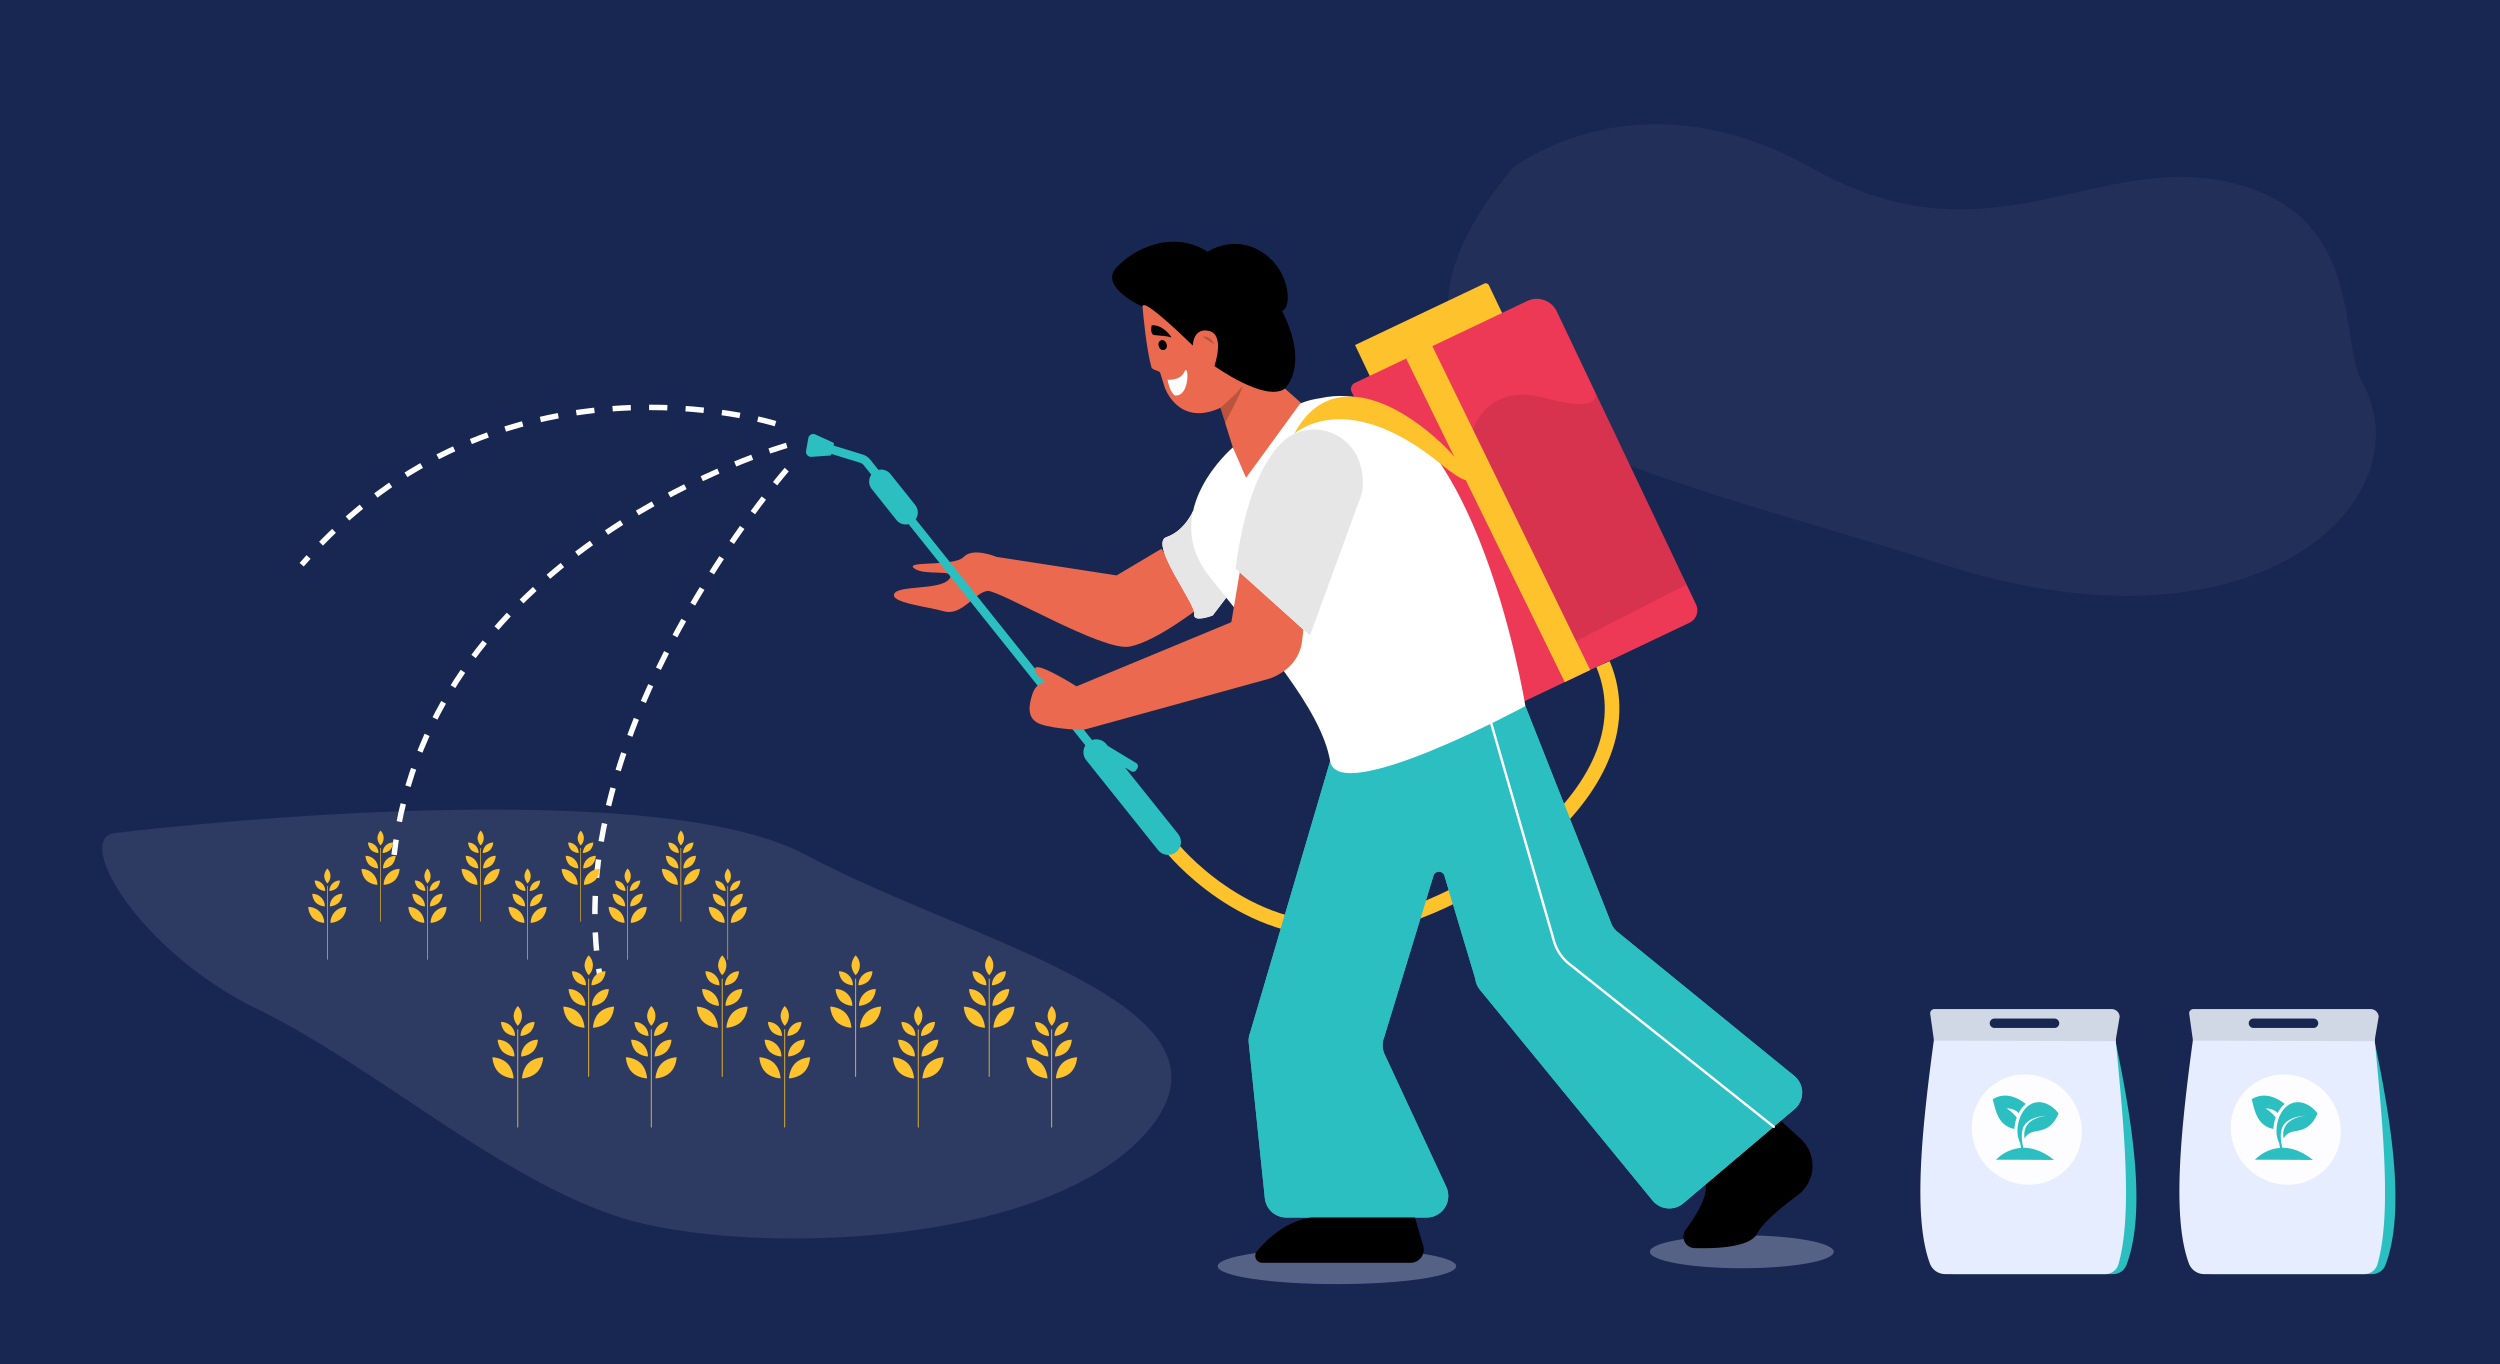 <svg xmlns="http://www.w3.org/2000/svg" viewBox="0 0 1369 747"><defs><style>.cls-1{isolation:isolate;}.cls-2{fill:#182751;}.cls-13,.cls-18,.cls-3,.cls-7{fill:#e6edff;}.cls-3{opacity:0.05;}.cls-4{fill:#eb6a4f;}.cls-12,.cls-14,.cls-5{fill:none;stroke-miterlimit:10;}.cls-5{stroke:#fdc22c;stroke-width:8px;}.cls-6{fill:#2bbfc1;}.cls-8{fill:#d1d8e5;}.cls-15,.cls-9{fill:#fff;}.cls-9{opacity:0.9;}.cls-10{fill:#fdc22c;}.cls-11{fill:#ee3956;}.cls-12,.cls-14{stroke:#fff;}.cls-12{stroke-width:3px;stroke-dasharray:10;}.cls-13{opacity:0.3;}.cls-14{stroke-linecap:round;stroke-width:1.34px;}.cls-16,.cls-18{opacity:0.1;}.cls-17{mix-blend-mode:multiply;opacity:0.21;}</style></defs><g class="cls-1"><g id="Layer_1" data-name="Layer 1"><rect class="cls-2" x="-23.41" y="-11.37" width="1415.81" height="769.74"/><path class="cls-3" d="M828.14,92.27s67.76-54.49,164.43,0,155.06-9.73,229,7.78,58.75,85.88,72,109.54c35,62.59-55.26,155.1-229,99.65S716.88,226.54,828.14,92.27Z"/><path class="cls-4" d="M636,300.5l-24.53,14.6-65.81-10.16s-12.8-5.45-18,.07-32.93,1.83-27,6.27,24.09-.23,19.08,5.9-27.79,3.14-30.07,8,17.74,6.9,27.41,9.6,17.07-10.71,23.72-11.17,62.92,33.17,77.67,30.48S657.75,332,657.75,332"/><path class="cls-5" d="M641.52,464s40.16,50.2,98.28,44.51,167.56-74,138-144.9"/><path class="cls-6" d="M600.65,412.28a2.35,2.35,0,0,1-3.3-.36L497.05,286.41a2.34,2.34,0,0,1,.37-3.3h0a2.35,2.35,0,0,1,3.3.37L601,409a2.35,2.35,0,0,1-.37,3.3Z"/><path class="cls-6" d="M645.16,456.69,616,420.24l3.45,2.08a2,2,0,0,0,2.79-.69l.6-1a2,2,0,0,0-.69-2.79l-15.59-9.44-.72-.89a7,7,0,1,0-11,8.8l39.3,49.17a7,7,0,1,0,11-8.8Z"/><path class="cls-6" d="M454,248.17l1.37-4.5,17.07,5.24a8.42,8.42,0,0,1,4.1,2.78l7.63,9.55-3.67,2.94-7.63-9.55A3.66,3.66,0,0,0,471,253.4Z"/><path class="cls-6" d="M455.21,248.8l1.42-5.48a.89.89,0,0,0-.49-1l-9.64-4.4a2.77,2.77,0,0,0-3.87,2l-1.22,7a2.75,2.75,0,0,0,.66,2.33,2.78,2.78,0,0,0,2.25.91l10.09-.69A.87.87,0,0,0,455.21,248.8Z"/><path class="cls-6" d="M500.13,285.76a6.58,6.58,0,0,1-9.24-1L477.4,267.84a6.57,6.57,0,0,1,1-9.24h0a6.57,6.57,0,0,1,9.24,1l13.49,16.88a6.58,6.58,0,0,1-1,9.25Z"/><path class="cls-6" d="M1157.43,697.7h-87.74a8.89,8.89,0,0,1-8.35-5.82c-9.5-25.63-4.41-74.1,2.62-125.62l94.5,3.93c9.77,46.82,16.72,93.44,6.15,122.08A7.79,7.79,0,0,1,1157.43,697.7Z"/><path class="cls-7" d="M1152.9,697.7h-87.74a8.92,8.92,0,0,1-8.36-5.82c-9.49-25.63-4.4-74.1,2.63-125.62h98.81c4.63,48.74,9.77,98.35,1.84,126A7.47,7.47,0,0,1,1152.9,697.7Z"/><path class="cls-8" d="M1056.94,554.87l2.11,15,99.41.28,2.27-13.39a4.41,4.41,0,0,0-4.61-4.19h-96.7A2.38,2.38,0,0,0,1056.94,554.87Zm70.7,5.57a2.6,2.6,0,0,1-2.72,2.47h-32.63a2.61,2.61,0,0,1-2.72-2.47v-.21a2.61,2.61,0,0,1,2.72-2.47h32.63a2.6,2.6,0,0,1,2.72,2.47Z"/><path class="cls-9" d="M1079.74,617.76a31.4,31.4,0,0,0,29.33,30.94A29,29,0,0,0,1140,619.52a31.28,31.28,0,0,0-31.08-31.15A29.05,29.05,0,0,0,1079.74,617.76Z"/><path class="cls-6" d="M1114.7,603.73c-7.16,1.36-10.65,10.84-9.8,17.63a15.52,15.52,0,0,0,1.37,4.67,32.84,32.84,0,0,0,1.26,5.4.6.6,0,0,0,.76.38l0,0a.6.6,0,0,0,.32-.76c0-.1-3.44-10.26.19-15.18S1121,611,1121.06,611s-14.31.6-12.37,12.45a8,8,0,0,1,1.25-1.74c3-3,6.9-1.61,11.25-4.24,1.89-1.14,4.27-3.3,6.08-7.77C1124,605.41,1119.17,602.88,1114.7,603.73Z"/><path class="cls-6" d="M1093,635.07s13.11-14.81,31.77.13C1104.35,635,1093,635.07,1093,635.07Z"/><path class="cls-6" d="M1091.19,602c1.29,3.51,2.08,14.47,11.91,16.19a22.05,22.05,0,0,1,1.26-6.25,19.68,19.68,0,0,0-5.53-4.9,8.31,8.31,0,0,1,6.58,2.48,16,16,0,0,1,3.88-5C1105,601.11,1098.08,597.63,1091.19,602Z"/><path class="cls-6" d="M1299.26,697.7h-87.74a8.92,8.92,0,0,1-8.36-5.82c-9.49-25.63-4.4-74.1,2.63-125.62l94.5,3.93c9.77,46.82,16.72,93.44,6.15,122.08A7.8,7.8,0,0,1,1299.26,697.7Z"/><path class="cls-7" d="M1294.73,697.7H1207a8.92,8.92,0,0,1-8.36-5.82c-9.49-25.63-4.4-74.1,2.63-125.62h98.81c4.62,48.74,9.77,98.35,1.84,126A7.48,7.48,0,0,1,1294.73,697.7Z"/><path class="cls-8" d="M1198.77,554.87l2.11,15,99.41.28,2.27-13.39a4.41,4.41,0,0,0-4.61-4.19h-96.7A2.38,2.38,0,0,0,1198.77,554.87Zm70.7,5.57a2.61,2.61,0,0,1-2.72,2.47h-32.63a2.61,2.61,0,0,1-2.72-2.47v-.21a2.61,2.61,0,0,1,2.72-2.47h32.63a2.61,2.61,0,0,1,2.72,2.47Z"/><path class="cls-9" d="M1221.57,617.76a31.4,31.4,0,0,0,29.33,30.94,29,29,0,0,0,30.91-29.18,31.28,31.28,0,0,0-31.08-31.15A29.05,29.05,0,0,0,1221.57,617.76Z"/><path class="cls-6" d="M1256.53,603.73c-7.16,1.36-10.65,10.84-9.8,17.63a15.52,15.52,0,0,0,1.37,4.67,32.84,32.84,0,0,0,1.26,5.4.6.6,0,0,0,.76.38l0,0a.61.61,0,0,0,.32-.76c0-.1-3.44-10.26.19-15.18s12.13-4.89,12.22-4.89-14.31.6-12.37,12.45a7.65,7.65,0,0,1,1.25-1.74c3-3,6.9-1.61,11.25-4.24,1.89-1.14,4.27-3.3,6.08-7.77C1265.81,605.41,1261,602.88,1256.53,603.73Z"/><path class="cls-6" d="M1234.8,635.07s13.11-14.81,31.77.13C1246.18,635,1234.8,635.07,1234.8,635.07Z"/><path class="cls-6" d="M1233,602c1.29,3.51,2.08,14.47,11.91,16.19a22.05,22.05,0,0,1,1.26-6.25,19.68,19.68,0,0,0-5.53-4.9,8.31,8.31,0,0,1,6.58,2.48,16,16,0,0,1,3.88-5C1246.8,601.11,1239.91,597.63,1233,602Z"/><path class="cls-10" d="M744,170.36h80.21a0,0,0,0,1,0,0v26.92a0,0,0,0,1,0,0H745.89a1.94,1.94,0,0,1-1.94-1.94v-25A0,0,0,0,1,744,170.36Z" transform="translate(1571.12 13.33) rotate(154.58)"/><path class="cls-11" d="M826.53,387.91,925.18,341a7.55,7.55,0,0,0,3.57-10L852.5,170.55a12.14,12.14,0,0,0-16.13-5.74l-94.51,44.91a3.62,3.62,0,0,0-1.71,4.82L821.72,386.2A3.63,3.63,0,0,0,826.53,387.91Z"/><path class="cls-12" d="M424.65,232s-150.92-47.63-259.46,77.24"/><path class="cls-12" d="M430.81,243.9s-195.57,55.24-215,224.24"/><path class="cls-12" d="M430.81,257.16S305.3,400.68,328.65,535.45"/><ellipse class="cls-13" cx="953.81" cy="685.47" rx="50.35" ry="9.02"/><path d="M975.17,613.7l10.9,9.95a20,20,0,0,1-1.52,30.72c-9.54,7.12-19.5,15.46-22.31,21.09-3.73,7.47-21.79,8.37-34.32,8a6.29,6.29,0,0,1-4.88-10c5.67-7.67,12.26-18.33,10.89-24.85"/><ellipse class="cls-13" cx="732.11" cy="693.37" rx="65.32" ry="9.81"/><path class="cls-6" d="M835.3,386.68l46.57,117.78a11.82,11.82,0,0,0,3.89,5.87l96.74,78.8a11.83,11.83,0,0,1,.18,18.21l-60.92,51.6a11.84,11.84,0,0,1-16.8-1.53l-94.5-115.35a11.84,11.84,0,0,1-2.6-6.1l-16.72-55.81a3.19,3.19,0,0,0-6.11-.85l-27,88.52a11.89,11.89,0,0,0,.2,9.55l33.73,72.52a11.83,11.83,0,0,1-10.73,16.82H704.39a11.82,11.82,0,0,1-11.77-10.61l-8.81-85a11.66,11.66,0,0,1,.73-5.49l43.85-148.82Z"/><path class="cls-6" d="M835.3,386.68l46.57,117.78a11.82,11.82,0,0,0,3.89,5.87l96.74,78.8a11.83,11.83,0,0,1,.18,18.21l-60.92,51.6a11.84,11.84,0,0,1-16.8-1.53l-94.5-115.35a11.84,11.84,0,0,1-2.6-6.1l-16.72-55.81a3.19,3.19,0,0,0-6.11-.85l-27,88.52a11.89,11.89,0,0,0,.2,9.55l33.73,72.52a11.83,11.83,0,0,1-10.73,16.82H704.39a11.82,11.82,0,0,1-11.77-10.61l-8.81-85a11.66,11.66,0,0,1,.73-5.49l43.85-148.82Z"/><path d="M774.82,666.71l4.56,15.5a7.26,7.26,0,0,1-7,9.3H691.18a3.81,3.81,0,0,1-2.94-6.22c5.51-6.7,15.89-16.67,30-18.58"/><path class="cls-14" d="M815.49,392.26,851,515.45a24.38,24.38,0,0,0,8.32,12.39l112,89.17"/><path class="cls-15" d="M653.36,279.79s-4.65,11-14.55,14.3,16.2,37,15.19,42.1,10.08.83,10.08.83l14.13-18.58Z"/><path class="cls-15" d="M653.36,279.79s-4.65,11-14.55,14.3,16.2,37,15.19,42.1,10.08.83,10.08.83l14.13-18.58Z"/><path class="cls-16" d="M653.36,279.79s-4.65,11-14.55,14.3,16.2,37,15.19,42.1,10.08.83,10.08.83l14.13-18.58Z"/><path class="cls-15" d="M728.39,416.79c-5-29.12-38.55-65.82-66.38-101.44S675.11,245,675.11,245s12.24,18.27,17.22-2.94,30.09-23.91,30.09-23.91c82.85-18.8,112.88,168.5,112.88,168.5S732.77,442,728.39,416.79Z"/><path class="cls-4" d="M680.71,302.42l-6.43,38.28L589.5,375.85s-20-12.66-22.44-10.2,5.42,7.91,5.42,7.91-5,.17-7.06,6.32-3.59,14,4.61,16.75,23,3.12,23,3.12l101.66-28s16.75-4.61,18.39-21.22,8.15-43.87,8.15-43.87"/><path class="cls-15" d="M701.48,242.8c-10,10.26-19.81,30.3-24.87,68.53L717.36,348l26.71-73.28s4.82-8.48.41-21.57C738.34,234.91,714.94,229,701.48,242.8Z"/><path class="cls-15" d="M701.48,242.8c-10,10.26-19.81,30.3-24.87,68.53L717.36,348l26.71-73.28s4.82-8.48.41-21.57C738.34,234.91,714.94,229,701.48,242.8Z"/><path class="cls-16" d="M701.48,242.8c-10,10.26-19.81,30.3-24.87,68.53L717.36,348l26.71-73.28s4.82-8.48.41-21.57C738.34,234.91,714.94,229,701.48,242.8Z"/><path d="M625.67,168s-23.87-10.74-14.5-21.25,30.67-21.16,50.23-8.89c0,0,13.43-9.35,28.67-.44,16.46,9.62,17.87,31,11.94,32.88,0,0,15.24,26.57,1.62,42.57s-34.41-9.8-41.42-11.67C652.87,198.7,625.67,168,625.67,168Z"/><path class="cls-4" d="M625.67,168c.18,2.84,2.08,23.44,4.88,33.16.44,1.51,4.4,1.78,4.76,2.94l2.53,8.14s7.43,21.75,30.46,11.08L675.11,245l7.22,16.64,30-41.13-8.69-7.7C692.84,220.5,665,200.41,665,200.41s6-17-2.84-19.16-9,8-9,8S625.27,161.69,625.67,168Z"/><ellipse cx="636.67" cy="188.95" rx="2.23" ry="2.77" transform="translate(-26.9 215.86) rotate(-18.85)"/><path d="M630.68,178.15s-1.23,5,1.47,5.35,7.8.47,9.09,1.33S637.11,177.43,630.68,178.15Z"/><path class="cls-17" d="M664.73,188.57c-.82-3-3.59-4.85-6.18-4.14"/><path class="cls-15" d="M639.34,207.93s7.07.76,9.3-4.43,3.34,14-5.36,13.05C643.28,216.55,640.68,215,639.34,207.93Z"/><path class="cls-17" d="M668.3,223.29s8.43-7.24,10.79-10.42c5.85-7.92-8.4,19.13-8.4,19.13Z"/><path class="cls-18" d="M63.08,456.16s289.54-35.72,378.28,12S684,549.54,630.4,617s-224.09,70.85-290.62,49.7-134-82.52-198.86-114.1S39.73,458.74,63.08,456.16Z"/><path class="cls-10" d="M283.54,617.44a.23.23,0,0,1-.23-.23V563.88a.23.23,0,0,1,.23-.23.23.23,0,0,1,.23.23v53.33A.23.23,0,0,1,283.54,617.44Z"/><path class="cls-10" d="M273,587.17c3.21,3.2,8.24,3.38,8.24,3.38s-.17-5-3.38-8.24-8.23-3.37-8.23-3.37S269.8,584,273,587.17Z"/><path class="cls-10" d="M294.07,587.17c-3.21,3.2-8.24,3.38-8.24,3.38s.18-5,3.38-8.24,8.23-3.37,8.23-3.37S297.27,584,294.07,587.17Z"/><path class="cls-10" d="M275.2,575.86a10.77,10.77,0,0,0,6.52,2.67,9.13,9.13,0,0,0-9.19-9.18A10.82,10.82,0,0,0,275.2,575.86Z"/><path class="cls-10" d="M291.87,575.86a10.77,10.77,0,0,1-6.52,2.67,9.13,9.13,0,0,1,9.19-9.18A10.75,10.75,0,0,1,291.87,575.86Z"/><path class="cls-10" d="M276.58,565.06a9.06,9.06,0,0,0,5.44,2.23,7.61,7.61,0,0,0-7.67-7.67A9,9,0,0,0,276.58,565.06Z"/><path class="cls-10" d="M290.49,565.06a9.06,9.06,0,0,1-5.44,2.23,7.61,7.61,0,0,1,7.67-7.67A9,9,0,0,1,290.49,565.06Z"/><path class="cls-10" d="M281.27,556.32a9,9,0,0,0,2.27,5.42,7.63,7.63,0,0,0,0-10.84A9,9,0,0,0,281.27,556.32Z"/><path class="cls-10" d="M575.91,617.44a.23.23,0,0,1-.23-.23V563.88a.23.23,0,0,1,.23-.23.23.23,0,0,1,.23.23v53.33A.23.23,0,0,1,575.91,617.44Z"/><path class="cls-10" d="M565.38,587.17c3.21,3.2,8.24,3.38,8.24,3.38s-.18-5-3.38-8.24-8.23-3.37-8.23-3.37S562.18,584,565.38,587.17Z"/><path class="cls-10" d="M586.45,587.17c-3.21,3.2-8.24,3.38-8.24,3.38s.17-5,3.38-8.24,8.23-3.37,8.23-3.37S589.65,584,586.45,587.17Z"/><path class="cls-10" d="M567.58,575.86a10.75,10.75,0,0,0,6.51,2.67,9.12,9.12,0,0,0-9.18-9.18A10.75,10.75,0,0,0,567.58,575.86Z"/><path class="cls-10" d="M584.25,575.86a10.77,10.77,0,0,1-6.52,2.67,9.13,9.13,0,0,1,9.19-9.18A10.82,10.82,0,0,1,584.25,575.86Z"/><path class="cls-10" d="M569,565.06a9.06,9.06,0,0,0,5.44,2.23,7.63,7.63,0,0,0-7.67-7.67A9,9,0,0,0,569,565.06Z"/><path class="cls-10" d="M582.87,565.06a9.06,9.06,0,0,1-5.44,2.23,7.61,7.61,0,0,1,7.67-7.67A9,9,0,0,1,582.87,565.06Z"/><path class="cls-10" d="M573.65,556.32a9,9,0,0,0,2.26,5.42,7.61,7.61,0,0,0,0-10.84A9,9,0,0,0,573.65,556.32Z"/><path class="cls-10" d="M356.63,617.44a.23.23,0,0,1-.23-.23V563.88a.23.23,0,0,1,.46,0v53.33A.23.23,0,0,1,356.63,617.44Z"/><path class="cls-10" d="M346.1,587.17c3.2,3.2,8.23,3.38,8.23,3.38s-.17-5-3.38-8.24-8.23-3.37-8.23-3.37S342.89,584,346.1,587.17Z"/><path class="cls-10" d="M367.16,587.17c-3.2,3.2-8.23,3.38-8.23,3.38s.17-5,3.38-8.24,8.23-3.37,8.23-3.37S370.37,584,367.16,587.17Z"/><path class="cls-10" d="M348.3,575.86a10.73,10.73,0,0,0,6.51,2.67,9.12,9.12,0,0,0-9.19-9.18A10.79,10.79,0,0,0,348.3,575.86Z"/><path class="cls-10" d="M365,575.86a10.73,10.73,0,0,1-6.51,2.67,9.12,9.12,0,0,1,9.19-9.18A10.79,10.79,0,0,1,365,575.86Z"/><path class="cls-10" d="M349.67,565.06a9.06,9.06,0,0,0,5.44,2.23,7.61,7.61,0,0,0-7.67-7.67A9.06,9.06,0,0,0,349.67,565.06Z"/><path class="cls-10" d="M363.59,565.06a9.06,9.06,0,0,1-5.44,2.23,7.61,7.61,0,0,1,7.67-7.67A9.06,9.06,0,0,1,363.59,565.06Z"/><path class="cls-10" d="M354.36,556.32a9,9,0,0,0,2.27,5.42,7.61,7.61,0,0,0,0-10.84A9,9,0,0,0,354.36,556.32Z"/><path class="cls-10" d="M502.82,617.44a.23.23,0,0,1-.23-.23V563.88a.23.23,0,0,1,.46,0v53.33A.23.23,0,0,1,502.82,617.44Z"/><path class="cls-10" d="M492.29,587.17c3.2,3.2,8.23,3.38,8.23,3.38s-.17-5-3.38-8.24-8.23-3.37-8.23-3.37S489.08,584,492.29,587.17Z"/><path class="cls-10" d="M513.35,587.17c-3.21,3.2-8.23,3.38-8.23,3.38s.17-5,3.38-8.24,8.23-3.37,8.23-3.37S516.56,584,513.35,587.17Z"/><path class="cls-10" d="M494.49,575.86a10.73,10.73,0,0,0,6.51,2.67,9.12,9.12,0,0,0-9.19-9.18A10.79,10.79,0,0,0,494.49,575.86Z"/><path class="cls-10" d="M511.15,575.86a10.73,10.73,0,0,1-6.51,2.67,9.12,9.12,0,0,1,9.19-9.18A10.79,10.79,0,0,1,511.15,575.86Z"/><path class="cls-10" d="M495.86,565.06a9.06,9.06,0,0,0,5.44,2.23,7.61,7.61,0,0,0-7.67-7.67A9.06,9.06,0,0,0,495.86,565.06Z"/><path class="cls-10" d="M509.78,565.06a9.06,9.06,0,0,1-5.44,2.23,7.61,7.61,0,0,1,7.67-7.67A9.06,9.06,0,0,1,509.78,565.06Z"/><path class="cls-10" d="M500.55,556.32a9,9,0,0,0,2.27,5.42,7.61,7.61,0,0,0,0-10.84A9,9,0,0,0,500.55,556.32Z"/><path class="cls-10" d="M429.72,617.44a.22.22,0,0,1-.22-.23V563.88a.23.23,0,1,1,.45,0v53.33A.23.23,0,0,1,429.72,617.44Z"/><path class="cls-10" d="M419.19,587.17c3.21,3.2,8.24,3.38,8.24,3.38s-.18-5-3.38-8.24-8.23-3.37-8.23-3.37S416,584,419.19,587.17Z"/><path class="cls-10" d="M440.26,587.17c-3.21,3.2-8.24,3.38-8.24,3.38s.17-5,3.38-8.24,8.23-3.37,8.23-3.37S443.46,584,440.26,587.17Z"/><path class="cls-10" d="M421.39,575.86a10.77,10.77,0,0,0,6.52,2.67,9.13,9.13,0,0,0-9.19-9.18A10.75,10.75,0,0,0,421.39,575.86Z"/><path class="cls-10" d="M438.06,575.86a10.77,10.77,0,0,1-6.52,2.67,9.13,9.13,0,0,1,9.19-9.18A10.75,10.75,0,0,1,438.06,575.86Z"/><path class="cls-10" d="M422.77,565.06a9.06,9.06,0,0,0,5.44,2.23,7.61,7.61,0,0,0-7.67-7.67A9,9,0,0,0,422.77,565.06Z"/><path class="cls-10" d="M436.68,565.06a9.06,9.06,0,0,1-5.44,2.23,7.61,7.61,0,0,1,7.67-7.67A9,9,0,0,1,436.68,565.06Z"/><path class="cls-10" d="M427.46,556.32a9,9,0,0,0,2.26,5.42,7.61,7.61,0,0,0,0-10.84A9,9,0,0,0,427.46,556.32Z"/><path class="cls-10" d="M322.38,589.71a.23.23,0,0,1-.23-.23V536.14a.24.24,0,0,1,.23-.23.23.23,0,0,1,.23.23v53.34A.23.23,0,0,1,322.38,589.71Z"/><path class="cls-10" d="M311.85,559.43c3.21,3.21,8.23,3.38,8.23,3.38s-.17-5-3.37-8.23-8.24-3.38-8.24-3.38S308.64,556.23,311.85,559.43Z"/><path class="cls-10" d="M332.91,559.43c-3.2,3.21-8.23,3.38-8.23,3.38s.17-5,3.38-8.23,8.23-3.38,8.23-3.38S336.12,556.23,332.91,559.43Z"/><path class="cls-10" d="M314.05,548.13a10.82,10.82,0,0,0,6.51,2.67,9.12,9.12,0,0,0-9.18-9.19A10.77,10.77,0,0,0,314.05,548.13Z"/><path class="cls-10" d="M330.72,548.13a10.84,10.84,0,0,1-6.52,2.67,9.12,9.12,0,0,1,9.19-9.19A10.84,10.84,0,0,1,330.72,548.13Z"/><path class="cls-10" d="M315.43,537.32a9,9,0,0,0,5.43,2.23,7.61,7.61,0,0,0-7.66-7.67A9,9,0,0,0,315.43,537.32Z"/><path class="cls-10" d="M329.34,537.32a9,9,0,0,1-5.44,2.23,7.61,7.61,0,0,1,7.67-7.67A9,9,0,0,1,329.34,537.32Z"/><path class="cls-10" d="M320.11,528.59a9,9,0,0,0,2.27,5.42,7.62,7.62,0,0,0,0-10.85A9,9,0,0,0,320.11,528.59Z"/><path class="cls-10" d="M395.48,589.71a.23.23,0,0,1-.23-.23V536.14a.23.23,0,0,1,.23-.23.24.24,0,0,1,.23.23v53.34A.23.23,0,0,1,395.48,589.71Z"/><path class="cls-10" d="M384.94,559.43c3.21,3.21,8.24,3.38,8.24,3.38s-.17-5-3.38-8.23-8.23-3.38-8.23-3.38S381.74,556.23,384.94,559.43Z"/><path class="cls-10" d="M406,559.43c-3.21,3.21-8.23,3.38-8.23,3.38s.17-5,3.37-8.23,8.23-3.38,8.23-3.38S409.21,556.23,406,559.43Z"/><path class="cls-10" d="M387.14,548.13a10.84,10.84,0,0,0,6.52,2.67,9.12,9.12,0,0,0-9.19-9.19A10.84,10.84,0,0,0,387.14,548.13Z"/><path class="cls-10" d="M403.81,548.13a10.82,10.82,0,0,1-6.51,2.67,9.12,9.12,0,0,1,9.18-9.19A10.77,10.77,0,0,1,403.81,548.13Z"/><path class="cls-10" d="M388.52,537.32a9,9,0,0,0,5.44,2.23,7.61,7.61,0,0,0-7.67-7.67A9,9,0,0,0,388.52,537.32Z"/><path class="cls-10" d="M402.43,537.32a9,9,0,0,1-5.44,2.23,7.63,7.63,0,0,1,7.67-7.67A9,9,0,0,1,402.43,537.32Z"/><path class="cls-10" d="M393.21,528.59a9,9,0,0,0,2.27,5.42,7.64,7.64,0,0,0,0-10.85A9,9,0,0,0,393.21,528.59Z"/><path class="cls-10" d="M541.67,589.71a.23.23,0,0,1-.23-.23V536.14a.23.23,0,1,1,.45,0v53.34A.22.22,0,0,1,541.67,589.71Z"/><path class="cls-10" d="M531.13,559.43c3.21,3.21,8.24,3.38,8.24,3.38s-.17-5-3.38-8.23-8.23-3.38-8.23-3.38S527.93,556.23,531.13,559.43Z"/><path class="cls-10" d="M552.2,559.43c-3.21,3.21-8.24,3.38-8.24,3.38s.18-5,3.38-8.23,8.23-3.38,8.23-3.38S555.4,556.23,552.2,559.43Z"/><path class="cls-10" d="M533.33,548.13a10.84,10.84,0,0,0,6.52,2.67,9.13,9.13,0,0,0-9.19-9.19A10.77,10.77,0,0,0,533.33,548.13Z"/><path class="cls-10" d="M550,548.13a10.84,10.84,0,0,1-6.52,2.67,9.13,9.13,0,0,1,9.19-9.19A10.77,10.77,0,0,1,550,548.13Z"/><path class="cls-10" d="M534.71,537.32a9,9,0,0,0,5.44,2.23,7.61,7.61,0,0,0-7.67-7.67A9,9,0,0,0,534.71,537.32Z"/><path class="cls-10" d="M548.62,537.32a9,9,0,0,1-5.44,2.23,7.61,7.61,0,0,1,7.67-7.67A9,9,0,0,1,548.62,537.32Z"/><path class="cls-10" d="M539.4,528.59a9,9,0,0,0,2.27,5.42,7.64,7.64,0,0,0,0-10.85A9,9,0,0,0,539.4,528.59Z"/><path class="cls-10" d="M468.57,589.71a.23.23,0,0,1-.23-.23V536.14a.23.23,0,0,1,.46,0v53.34A.23.23,0,0,1,468.57,589.71Z"/><path class="cls-10" d="M458,559.43c3.21,3.21,8.23,3.38,8.23,3.38s-.17-5-3.37-8.23-8.24-3.38-8.24-3.38S454.83,556.23,458,559.43Z"/><path class="cls-10" d="M479.1,559.43c-3.2,3.21-8.23,3.38-8.23,3.38s.17-5,3.38-8.23,8.23-3.38,8.23-3.38S482.31,556.23,479.1,559.43Z"/><path class="cls-10" d="M460.24,548.13a10.8,10.8,0,0,0,6.51,2.67,9.12,9.12,0,0,0-9.19-9.19A10.81,10.81,0,0,0,460.24,548.13Z"/><path class="cls-10" d="M476.9,548.13a10.8,10.8,0,0,1-6.51,2.67,9.12,9.12,0,0,1,9.19-9.19A10.81,10.81,0,0,1,476.9,548.13Z"/><path class="cls-10" d="M461.61,537.32a9,9,0,0,0,5.44,2.23,7.61,7.61,0,0,0-7.67-7.67A9.06,9.06,0,0,0,461.61,537.32Z"/><path class="cls-10" d="M475.53,537.32a9,9,0,0,1-5.44,2.23,7.61,7.61,0,0,1,7.67-7.67A9.06,9.06,0,0,1,475.53,537.32Z"/><path class="cls-10" d="M466.3,528.59a9,9,0,0,0,2.27,5.42,7.62,7.62,0,0,0,0-10.85A9,9,0,0,0,466.3,528.59Z"/><path class="cls-10" d="M179.25,525.53a.18.18,0,0,1-.18-.17v-40a.18.18,0,0,1,.18-.18.18.18,0,0,1,.17.18v40A.18.18,0,0,1,179.25,525.53Z"/><path class="cls-10" d="M171.35,502.82a10.2,10.2,0,0,0,6.17,2.54,8.64,8.64,0,0,0-8.71-8.71A10.2,10.2,0,0,0,171.35,502.82Z"/><path class="cls-10" d="M187.14,502.82a10.2,10.2,0,0,1-6.17,2.54,8.64,8.64,0,0,1,8.71-8.71A10.2,10.2,0,0,1,187.14,502.82Z"/><path class="cls-10" d="M173,494.34a8,8,0,0,0,4.88,2,6.83,6.83,0,0,0-6.89-6.89A8,8,0,0,0,173,494.34Z"/><path class="cls-10" d="M185.5,494.34a8.08,8.08,0,0,1-4.89,2,6.83,6.83,0,0,1,6.89-6.89A8.07,8.07,0,0,1,185.5,494.34Z"/><path class="cls-10" d="M174,486.24a6.73,6.73,0,0,0,4.08,1.67,5.72,5.72,0,0,0-5.75-5.75A6.73,6.73,0,0,0,174,486.24Z"/><path class="cls-10" d="M184.46,486.24a6.73,6.73,0,0,1-4.08,1.67,5.72,5.72,0,0,1,5.76-5.75A6.78,6.78,0,0,1,184.46,486.24Z"/><path class="cls-10" d="M177.54,479.69a6.77,6.77,0,0,0,1.71,4.07,5.72,5.72,0,0,0,0-8.14A6.74,6.74,0,0,0,177.54,479.69Z"/><path class="cls-10" d="M398.53,525.53a.18.18,0,0,1-.17-.17v-40a.18.18,0,0,1,.17-.18.17.17,0,0,1,.17.18v40A.17.17,0,0,1,398.53,525.53Z"/><path class="cls-10" d="M390.63,502.82a10.24,10.24,0,0,0,6.18,2.54,8.66,8.66,0,0,0-8.71-8.71A10.23,10.23,0,0,0,390.63,502.82Z"/><path class="cls-10" d="M406.43,502.82a10.22,10.22,0,0,1-6.18,2.54,8.66,8.66,0,0,1,8.71-8.71A10.23,10.23,0,0,1,406.43,502.82Z"/><path class="cls-10" d="M392.28,494.34a8.06,8.06,0,0,0,4.89,2,6.85,6.85,0,0,0-6.89-6.89A8.07,8.07,0,0,0,392.28,494.34Z"/><path class="cls-10" d="M404.78,494.34a8,8,0,0,1-4.88,2,6.83,6.83,0,0,1,6.89-6.89A8.12,8.12,0,0,1,404.78,494.34Z"/><path class="cls-10" d="M393.31,486.24a6.73,6.73,0,0,0,4.08,1.67,6.73,6.73,0,0,0-1.67-4.08,6.8,6.8,0,0,0-4.08-1.67A6.8,6.8,0,0,0,393.31,486.24Z"/><path class="cls-10" d="M403.75,486.24a6.73,6.73,0,0,1-4.08,1.67,6.73,6.73,0,0,1,1.67-4.08,6.8,6.8,0,0,1,4.08-1.67A6.73,6.73,0,0,1,403.75,486.24Z"/><path class="cls-10" d="M396.83,479.69a6.79,6.79,0,0,0,1.7,4.07,5.72,5.72,0,0,0,0-8.14A6.75,6.75,0,0,0,396.83,479.69Z"/><path class="cls-10" d="M234.07,525.53a.17.17,0,0,1-.17-.17v-40a.17.17,0,0,1,.17-.18.18.18,0,0,1,.17.18v40A.18.18,0,0,1,234.07,525.53Z"/><path class="cls-10" d="M226.17,502.82a10.2,10.2,0,0,0,6.17,2.54,8.64,8.64,0,0,0-8.7-8.71A10.15,10.15,0,0,0,226.17,502.82Z"/><path class="cls-10" d="M242,502.82a10.24,10.24,0,0,1-6.18,2.54,8.64,8.64,0,0,1,8.71-8.71A10.23,10.23,0,0,1,242,502.82Z"/><path class="cls-10" d="M227.82,494.34a8,8,0,0,0,4.88,2,6.83,6.83,0,0,0-6.89-6.89A8,8,0,0,0,227.82,494.34Z"/><path class="cls-10" d="M240.32,494.34a8.08,8.08,0,0,1-4.89,2,6.85,6.85,0,0,1,6.89-6.89A8.07,8.07,0,0,1,240.32,494.34Z"/><path class="cls-10" d="M228.85,486.24a6.73,6.73,0,0,0,4.08,1.67,5.7,5.7,0,0,0-5.75-5.75A6.73,6.73,0,0,0,228.85,486.24Z"/><path class="cls-10" d="M239.28,486.24a6.7,6.7,0,0,1-4.07,1.67,6.73,6.73,0,0,1,1.67-4.08,6.8,6.8,0,0,1,4.08-1.67A6.78,6.78,0,0,1,239.28,486.24Z"/><path class="cls-10" d="M232.37,479.69a6.79,6.79,0,0,0,1.7,4.07,5.72,5.72,0,0,0,0-8.14A6.75,6.75,0,0,0,232.37,479.69Z"/><path class="cls-10" d="M343.71,525.53a.17.17,0,0,1-.17-.17v-40a.17.17,0,0,1,.17-.18.18.18,0,0,1,.17.18v40A.18.18,0,0,1,343.71,525.53Z"/><path class="cls-10" d="M335.81,502.82a10.24,10.24,0,0,0,6.18,2.54,8.66,8.66,0,0,0-8.71-8.71A10.23,10.23,0,0,0,335.81,502.82Z"/><path class="cls-10" d="M351.61,502.82a10.24,10.24,0,0,1-6.18,2.54,8.66,8.66,0,0,1,8.71-8.71A10.23,10.23,0,0,1,351.61,502.82Z"/><path class="cls-10" d="M337.46,494.34a8.06,8.06,0,0,0,4.89,2,6.85,6.85,0,0,0-6.9-6.89A8.12,8.12,0,0,0,337.46,494.34Z"/><path class="cls-10" d="M350,494.34a8.06,8.06,0,0,1-4.89,2,6.85,6.85,0,0,1,6.89-6.89A8.07,8.07,0,0,1,350,494.34Z"/><path class="cls-10" d="M338.49,486.24a6.73,6.73,0,0,0,4.08,1.67,6.73,6.73,0,0,0-1.67-4.08,6.8,6.8,0,0,0-4.08-1.67A6.73,6.73,0,0,0,338.49,486.24Z"/><path class="cls-10" d="M348.93,486.24a6.73,6.73,0,0,1-4.08,1.67,6.73,6.73,0,0,1,1.67-4.08,6.8,6.8,0,0,1,4.08-1.67A6.8,6.8,0,0,1,348.93,486.24Z"/><path class="cls-10" d="M342,479.69a6.79,6.79,0,0,0,1.7,4.07,5.72,5.72,0,0,0,0-8.14A6.75,6.75,0,0,0,342,479.69Z"/><path class="cls-10" d="M288.89,525.53a.17.17,0,0,1-.17-.17v-40a.17.17,0,0,1,.17-.18.18.18,0,0,1,.17.18v40A.18.18,0,0,1,288.89,525.53Z"/><path class="cls-10" d="M281,502.82a10.2,10.2,0,0,0,6.17,2.54,8.64,8.64,0,0,0-8.7-8.71A10.23,10.23,0,0,0,281,502.82Z"/><path class="cls-10" d="M296.79,502.82a10.24,10.24,0,0,1-6.18,2.54,8.66,8.66,0,0,1,8.71-8.71A10.23,10.23,0,0,1,296.79,502.82Z"/><path class="cls-10" d="M282.64,494.34a8,8,0,0,0,4.88,2,6.83,6.83,0,0,0-6.89-6.89A8.12,8.12,0,0,0,282.64,494.34Z"/><path class="cls-10" d="M295.14,494.34a8.06,8.06,0,0,1-4.89,2,6.85,6.85,0,0,1,6.89-6.89A8.07,8.07,0,0,1,295.14,494.34Z"/><path class="cls-10" d="M283.67,486.24a6.73,6.73,0,0,0,4.08,1.67,5.7,5.7,0,0,0-5.75-5.75A6.73,6.73,0,0,0,283.67,486.24Z"/><path class="cls-10" d="M294.11,486.24a6.73,6.73,0,0,1-4.08,1.67,6.73,6.73,0,0,1,1.67-4.08,6.8,6.8,0,0,1,4.08-1.67A6.8,6.8,0,0,1,294.11,486.24Z"/><path class="cls-10" d="M287.19,479.69a6.79,6.79,0,0,0,1.7,4.07,5.72,5.72,0,0,0,0-8.14A6.75,6.75,0,0,0,287.19,479.69Z"/><path class="cls-10" d="M208.38,504.73a.18.18,0,0,1-.17-.17v-40a.18.18,0,0,1,.17-.17.17.17,0,0,1,.17.17v40A.17.17,0,0,1,208.38,504.73Z"/><path class="cls-10" d="M200.48,482a10.24,10.24,0,0,0,6.18,2.54,8.66,8.66,0,0,0-8.71-8.71A10.23,10.23,0,0,0,200.48,482Z"/><path class="cls-10" d="M216.28,482a10.24,10.24,0,0,1-6.18,2.54,8.66,8.66,0,0,1,8.71-8.71A10.23,10.23,0,0,1,216.28,482Z"/><path class="cls-10" d="M202.13,473.54a8.14,8.14,0,0,0,4.89,2,6.85,6.85,0,0,0-6.89-6.89A8.07,8.07,0,0,0,202.13,473.54Z"/><path class="cls-10" d="M214.63,473.54a8.14,8.14,0,0,1-4.89,2,6.85,6.85,0,0,1,6.9-6.89A8.12,8.12,0,0,1,214.63,473.54Z"/><path class="cls-10" d="M203.16,465.44a6.73,6.73,0,0,0,4.08,1.67,5.7,5.7,0,0,0-5.75-5.75A6.8,6.8,0,0,0,203.16,465.44Z"/><path class="cls-10" d="M213.6,465.44a6.73,6.73,0,0,1-4.08,1.67,5.7,5.7,0,0,1,5.75-5.75A6.73,6.73,0,0,1,213.6,465.44Z"/><path class="cls-10" d="M206.68,458.89a6.75,6.75,0,0,0,1.7,4.06,5.71,5.71,0,0,0,0-8.13A6.75,6.75,0,0,0,206.68,458.89Z"/><path class="cls-10" d="M263.2,504.73a.18.18,0,0,1-.17-.17v-40a.18.18,0,0,1,.17-.17.17.17,0,0,1,.17.17v40A.17.17,0,0,1,263.2,504.73Z"/><path class="cls-10" d="M255.3,482a10.24,10.24,0,0,0,6.18,2.54,8.66,8.66,0,0,0-8.71-8.71A10.23,10.23,0,0,0,255.3,482Z"/><path class="cls-10" d="M271.1,482a10.2,10.2,0,0,1-6.17,2.54,8.64,8.64,0,0,1,8.7-8.71A10.23,10.23,0,0,1,271.1,482Z"/><path class="cls-10" d="M257,473.54a8.14,8.14,0,0,0,4.89,2,6.85,6.85,0,0,0-6.89-6.89A8.07,8.07,0,0,0,257,473.54Z"/><path class="cls-10" d="M269.45,473.54a8.12,8.12,0,0,1-4.88,2,6.83,6.83,0,0,1,6.89-6.89A8.12,8.12,0,0,1,269.45,473.54Z"/><path class="cls-10" d="M258,465.44a6.73,6.73,0,0,0,4.08,1.67,5.7,5.7,0,0,0-5.75-5.75A6.8,6.8,0,0,0,258,465.44Z"/><path class="cls-10" d="M268.42,465.44a6.73,6.73,0,0,1-4.08,1.67A6.8,6.8,0,0,1,266,463a6.73,6.73,0,0,1,4.08-1.67A6.73,6.73,0,0,1,268.42,465.44Z"/><path class="cls-10" d="M261.5,458.89a6.75,6.75,0,0,0,1.7,4.06,5.71,5.71,0,0,0,0-8.13A6.75,6.75,0,0,0,261.5,458.89Z"/><path class="cls-10" d="M372.84,504.73a.18.18,0,0,1-.17-.17v-40a.18.18,0,0,1,.17-.17.18.18,0,0,1,.18.17v40A.18.18,0,0,1,372.84,504.73Z"/><path class="cls-10" d="M365,482a10.2,10.2,0,0,0,6.17,2.54,8.64,8.64,0,0,0-8.71-8.71A10.2,10.2,0,0,0,365,482Z"/><path class="cls-10" d="M380.74,482a10.2,10.2,0,0,1-6.17,2.54,8.64,8.64,0,0,1,8.71-8.71A10.2,10.2,0,0,1,380.74,482Z"/><path class="cls-10" d="M366.59,473.54a8.16,8.16,0,0,0,4.89,2,6.83,6.83,0,0,0-6.89-6.89A8.07,8.07,0,0,0,366.59,473.54Z"/><path class="cls-10" d="M379.09,473.54a8.12,8.12,0,0,1-4.88,2,6.83,6.83,0,0,1,6.89-6.89A8,8,0,0,1,379.09,473.54Z"/><path class="cls-10" d="M367.63,465.44a6.73,6.73,0,0,0,4.08,1.67,5.72,5.72,0,0,0-5.76-5.75A6.78,6.78,0,0,0,367.63,465.44Z"/><path class="cls-10" d="M378.06,465.44a6.73,6.73,0,0,1-4.08,1.67,6.78,6.78,0,0,1,1.68-4.08,6.7,6.7,0,0,1,4.07-1.67A6.73,6.73,0,0,1,378.06,465.44Z"/><path class="cls-10" d="M371.14,458.89a6.75,6.75,0,0,0,1.7,4.06,5.69,5.69,0,0,0,0-8.13A6.75,6.75,0,0,0,371.14,458.89Z"/><path class="cls-10" d="M318,504.73a.18.18,0,0,1-.17-.17v-40a.18.18,0,0,1,.17-.17.17.17,0,0,1,.17.17v40A.17.17,0,0,1,318,504.73Z"/><path class="cls-10" d="M310.12,482a10.24,10.24,0,0,0,6.18,2.54,8.64,8.64,0,0,0-8.71-8.71A10.23,10.23,0,0,0,310.12,482Z"/><path class="cls-10" d="M325.92,482a10.2,10.2,0,0,1-6.17,2.54,8.64,8.64,0,0,1,8.7-8.71A10.15,10.15,0,0,1,325.92,482Z"/><path class="cls-10" d="M311.77,473.54a8.16,8.16,0,0,0,4.89,2,6.85,6.85,0,0,0-6.89-6.89A8.07,8.07,0,0,0,311.77,473.54Z"/><path class="cls-10" d="M324.27,473.54a8.12,8.12,0,0,1-4.88,2,6.83,6.83,0,0,1,6.89-6.89A8,8,0,0,1,324.27,473.54Z"/><path class="cls-10" d="M312.81,465.44a6.7,6.7,0,0,0,4.07,1.67,5.7,5.7,0,0,0-5.75-5.75A6.78,6.78,0,0,0,312.81,465.44Z"/><path class="cls-10" d="M323.24,465.44a6.73,6.73,0,0,1-4.08,1.67,6.8,6.8,0,0,1,1.67-4.08,6.73,6.73,0,0,1,4.08-1.67A6.73,6.73,0,0,1,323.24,465.44Z"/><path class="cls-10" d="M316.32,458.89A6.75,6.75,0,0,0,318,463a5.71,5.71,0,0,0,0-8.13A6.75,6.75,0,0,0,316.32,458.89Z"/><path class="cls-10" d="M708.67,237.64s27.81-26.38,80.11,16.29S744.9,169.6,708.67,237.64Z"/><polygon class="cls-10" points="770 196.35 856.86 373.5 870.79 366.88 784.05 188.95 770 196.35"/><path class="cls-16" d="M806.61,235.22s7.32-26.2,40-17.17,26.67-3.69,26.67-3.69l50.26,105.76-60.49,31Z"/></g></g></svg>